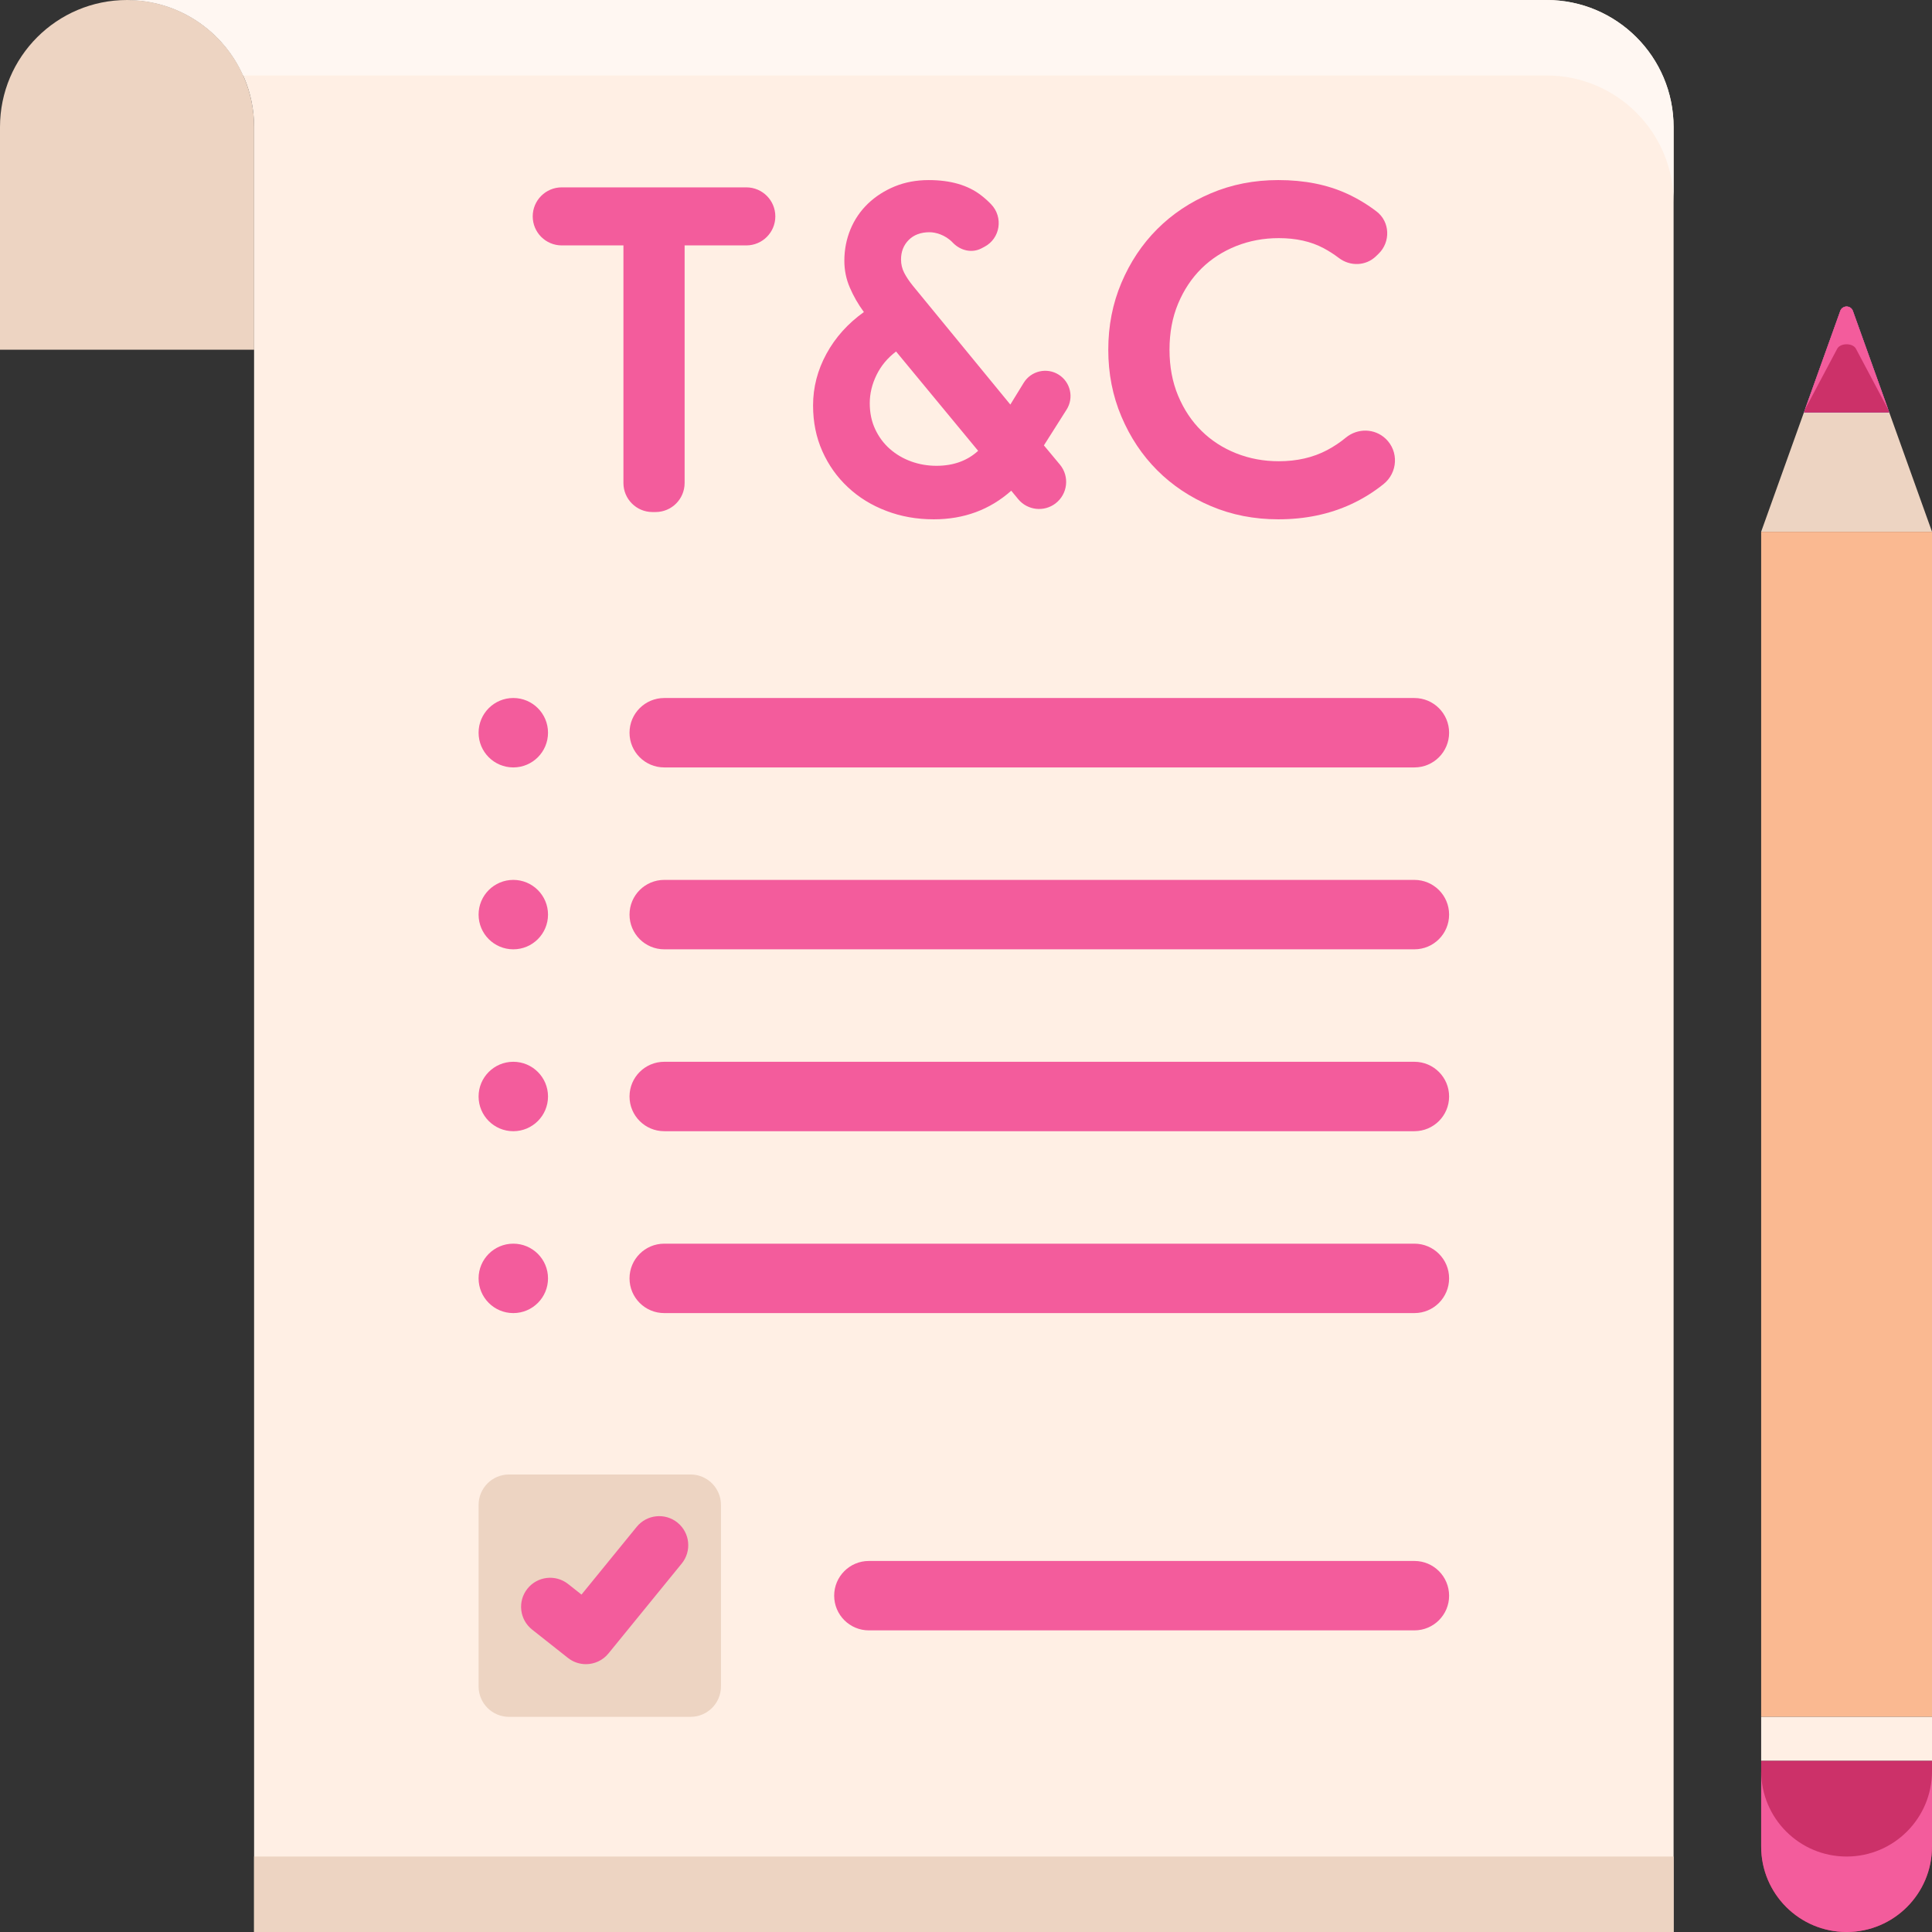 <svg width="512" height="512" viewBox="0 0 512 512" fill="none" xmlns="http://www.w3.org/2000/svg">
<rect x="0" y="0" width="512" height="512" fill="#333333" stroke="none"/>
<g clip-path="url(#clip0_4714_26118)">
<path d="M33.67 0C15.07 0 0 15.07 0 33.67V92.674H67.34V33.67C67.34 15.07 52.26 0 33.67 0Z" fill="#EDD4C2"/>
<path d="M409.852 0H67.336H33.666C52.264 0 67.336 15.074 67.336 33.67V512H443.522V33.67C443.524 15.074 428.438 0 409.852 0Z" fill="#FFEFE4"/>
<path d="M443.522 492H67.336V512H443.522V492Z" fill="#EDD4C2"/>
<path d="M409.852 0H67.338H33.666C47.394 0 59.194 8.218 64.436 20H67.336H409.852C428.438 20 443.522 35.074 443.522 53.67V33.67C443.524 15.074 428.438 0 409.852 0Z" fill="#FFF7F2"/>
<path d="M466.726 454.985L512 454.985L512 140.925L466.726 140.925L466.726 454.985Z" fill="#FAB991"/>
<path d="M466.726 466.65L512 466.65L512 454.986L466.726 454.986L466.726 466.65Z" fill="#FFEFE4"/>
<path d="M466.726 466.65H512V489.364C512 501.866 501.866 512 489.364 512C476.862 512 466.728 501.866 466.728 489.364L466.726 466.65Z" fill="#CC3169"/>
<path d="M489.364 492C476.862 492 466.728 481.866 466.728 469.364V489.364C466.728 501.866 476.862 512 489.364 512C501.866 512 512 501.866 512 489.364V469.364C512 481.866 501.866 492 489.364 492Z" fill="#F35C9C"/>
<path d="M466.726 140.906L487.69 82.412C488.252 80.842 490.474 80.842 491.036 82.412L512 140.906H466.726Z" fill="#EDD4C2"/>
<path d="M478.044 109.326H500.68L491.034 82.414C490.472 80.844 488.25 80.844 487.688 82.414L478.044 109.326Z" fill="#5861C7"/>
<path d="M478.044 109.326H500.68L491.034 82.414C490.472 80.844 488.25 80.844 487.688 82.414L478.044 109.326Z" fill="#CC3169"/>
<path d="M486.884 92.414C487.718 90.844 491.006 90.844 491.84 92.414L500.398 108.536L491.036 82.414C490.474 80.844 488.252 80.844 487.69 82.414L478.332 108.526L486.884 92.414Z" fill="#F35C9C"/>
<path d="M374.832 203.376H176.028C170.948 203.376 166.83 199.258 166.83 194.178C166.83 189.098 170.948 184.98 176.028 184.98H374.83C379.91 184.98 384.028 189.098 384.028 194.178C384.03 199.258 379.912 203.376 374.832 203.376Z" fill="#F35C9C"/>
<path d="M374.832 251.578H176.028C170.948 251.578 166.83 247.46 166.83 242.38C166.83 237.3 170.948 233.182 176.028 233.182H374.83C379.91 233.182 384.028 237.3 384.028 242.38C384.03 247.46 379.912 251.578 374.832 251.578Z" fill="#F35C9C"/>
<path d="M374.832 299.78H176.028C170.948 299.78 166.83 295.662 166.83 290.582C166.83 285.502 170.948 281.384 176.028 281.384H374.83C379.91 281.384 384.028 285.502 384.028 290.582C384.03 295.662 379.912 299.78 374.832 299.78Z" fill="#F35C9C"/>
<path d="M374.832 347.982H176.028C170.948 347.982 166.83 343.864 166.83 338.784C166.83 333.704 170.948 329.586 176.028 329.586H374.83C379.91 329.586 384.028 333.704 384.028 338.784C384.03 343.864 379.912 347.982 374.832 347.982Z" fill="#F35C9C"/>
<path d="M136.03 203.376C141.111 203.376 145.23 199.257 145.23 194.176C145.23 189.095 141.111 184.976 136.03 184.976C130.949 184.976 126.83 189.095 126.83 194.176C126.83 199.257 130.949 203.376 136.03 203.376Z" fill="#F35C9C"/>
<path d="M136.03 251.58C141.111 251.58 145.23 247.461 145.23 242.38C145.23 237.299 141.111 233.18 136.03 233.18C130.949 233.18 126.83 237.299 126.83 242.38C126.83 247.461 130.949 251.58 136.03 251.58Z" fill="#F35C9C"/>
<path d="M136.03 299.782C141.111 299.782 145.23 295.663 145.23 290.582C145.23 285.501 141.111 281.382 136.03 281.382C130.949 281.382 126.83 285.501 126.83 290.582C126.83 295.663 130.949 299.782 136.03 299.782Z" fill="#F35C9C"/>
<path d="M136.03 347.984C141.111 347.984 145.23 343.865 145.23 338.784C145.23 333.703 141.111 329.584 136.03 329.584C130.949 329.584 126.83 333.703 126.83 338.784C126.83 343.865 130.949 347.984 136.03 347.984Z" fill="#F35C9C"/>
<path d="M165.216 128.004V65.036H148.868C144.62 65.036 141.176 61.592 141.176 57.344C141.176 53.096 144.62 49.652 148.868 49.652H197.778C202.026 49.652 205.47 53.096 205.47 57.344C205.47 61.592 202.026 65.036 197.778 65.036H181.43V128.004C181.43 132.252 177.986 135.696 173.738 135.696H172.906C168.66 135.696 165.216 132.252 165.216 128.004Z" fill="#F35C9C"/>
<path d="M276.644 118.034L280.878 123.112C283.488 126.244 282.97 130.916 279.736 133.4C276.668 135.756 272.288 135.258 269.828 132.274L267.99 130.044C262.298 135.1 255.452 137.624 247.442 137.624C242.952 137.624 238.768 136.88 234.884 135.394C230.992 133.918 227.608 131.834 224.732 129.144C221.846 126.464 219.578 123.276 217.934 119.588C216.29 115.91 215.47 111.862 215.47 107.452C215.47 102.65 216.654 98.082 219.02 93.75C221.376 89.428 224.682 85.74 228.936 82.698C227.41 80.614 226.168 78.454 225.21 76.204C224.242 73.964 223.762 71.598 223.762 69.114C223.762 66.15 224.31 63.374 225.386 60.762C226.472 58.16 228.008 55.902 230.012 53.974C232.016 52.058 234.384 50.532 237.102 49.406C239.83 48.292 242.834 47.724 246.12 47.724C251.89 47.724 256.516 49.064 259.998 51.754C260.956 52.492 261.84 53.282 262.65 54.126C265.944 57.558 265.102 63.176 260.896 65.398L260.142 65.796C257.55 67.166 254.494 66.408 252.476 64.282C250.48 62.182 247.852 61.542 246.352 61.542C244.034 61.542 242.186 62.226 240.826 63.586C239.466 64.956 238.782 66.676 238.782 68.76C238.782 70.042 239.066 71.214 239.624 72.3C240.182 73.386 240.944 74.52 241.912 75.722L267.75 107.214L271.29 101.454C273.244 98.274 277.42 97.304 280.576 99.296C283.71 101.276 284.642 105.422 282.656 108.552L276.644 118.034ZM248.166 123.442C252.646 123.442 256.332 122.112 259.218 119.472L237.468 93.154C235.228 94.836 233.508 96.9 232.304 99.344C231.102 101.788 230.494 104.292 230.494 106.856C230.494 109.42 230.982 111.726 231.942 113.76C232.9 115.804 234.202 117.554 235.844 118.992C237.488 120.43 239.374 121.534 241.496 122.298C243.618 123.062 245.838 123.442 248.166 123.442Z" fill="#F35C9C"/>
<path d="M367.216 116.266C370.738 119.604 370.434 125.258 366.65 128.294C364.02 130.404 361.176 132.172 358.116 133.592C352.346 136.272 345.9 137.622 338.772 137.622C332.356 137.622 326.41 136.458 320.924 134.13C315.438 131.812 310.684 128.644 306.684 124.644C302.674 120.634 299.516 115.89 297.188 110.394C294.86 104.908 293.706 99 293.706 92.672C293.706 86.344 294.86 80.438 297.188 74.94C299.516 69.454 302.674 64.71 306.684 60.7C310.684 56.7 315.438 53.532 320.924 51.214C326.41 48.886 332.356 47.722 338.772 47.722C345.658 47.722 351.73 48.924 356.972 51.33C359.752 52.604 362.366 54.178 364.82 56.056C368.386 58.786 368.56 64.124 365.334 67.246L364.648 67.91C361.948 70.522 357.794 70.632 354.802 68.358C353.512 67.378 352.154 66.508 350.724 65.746C347.398 63.986 343.458 63.106 338.89 63.106C334.88 63.106 331.114 63.81 327.594 65.208C324.064 66.616 321.002 68.592 318.4 71.154C315.798 73.726 313.734 76.826 312.21 80.474C310.684 84.122 309.932 88.18 309.932 92.67C309.932 97.16 310.686 101.218 312.21 104.866C313.736 108.514 315.8 111.614 318.4 114.176C321.002 116.748 324.062 118.724 327.594 120.132C331.114 121.53 334.88 122.234 338.89 122.234C343.692 122.234 347.966 121.256 351.692 119.29C353.442 118.368 355.096 117.264 356.658 115.98C359.776 113.418 364.284 113.488 367.216 116.266Z" fill="#F35C9C"/>
<path d="M182.994 454.984H134.9C130.444 454.984 126.832 451.372 126.832 446.916V398.82C126.832 394.364 130.444 390.752 134.9 390.752H182.996C187.452 390.752 191.064 394.364 191.064 398.82V446.916C191.064 451.372 187.45 454.984 182.994 454.984Z" fill="#EDD4C2"/>
<path d="M155.274 441.022C153.6 441.022 151.916 440.478 150.504 439.362L141.016 431.86C137.682 429.222 137.116 424.382 139.752 421.048C142.388 417.714 147.23 417.148 150.564 419.784L154.102 422.582L168.73 404.63C171.416 401.334 176.264 400.84 179.56 403.524C182.856 406.21 183.35 411.058 180.666 414.354L161.246 438.186C159.726 440.052 157.51 441.022 155.274 441.022Z" fill="#F35C9C"/>
<path d="M374.832 432.066H230.262C225.182 432.066 221.064 427.948 221.064 422.868C221.064 417.788 225.182 413.67 230.262 413.67H374.832C379.912 413.67 384.03 417.788 384.03 422.868C384.03 427.948 379.912 432.066 374.832 432.066Z" fill="#F35C9C"/>
</g>
<defs>
<clipPath id="clip0_4714_26118">
<rect width="512" height="512" fill="white"/>
</clipPath>
</defs>
</svg>
